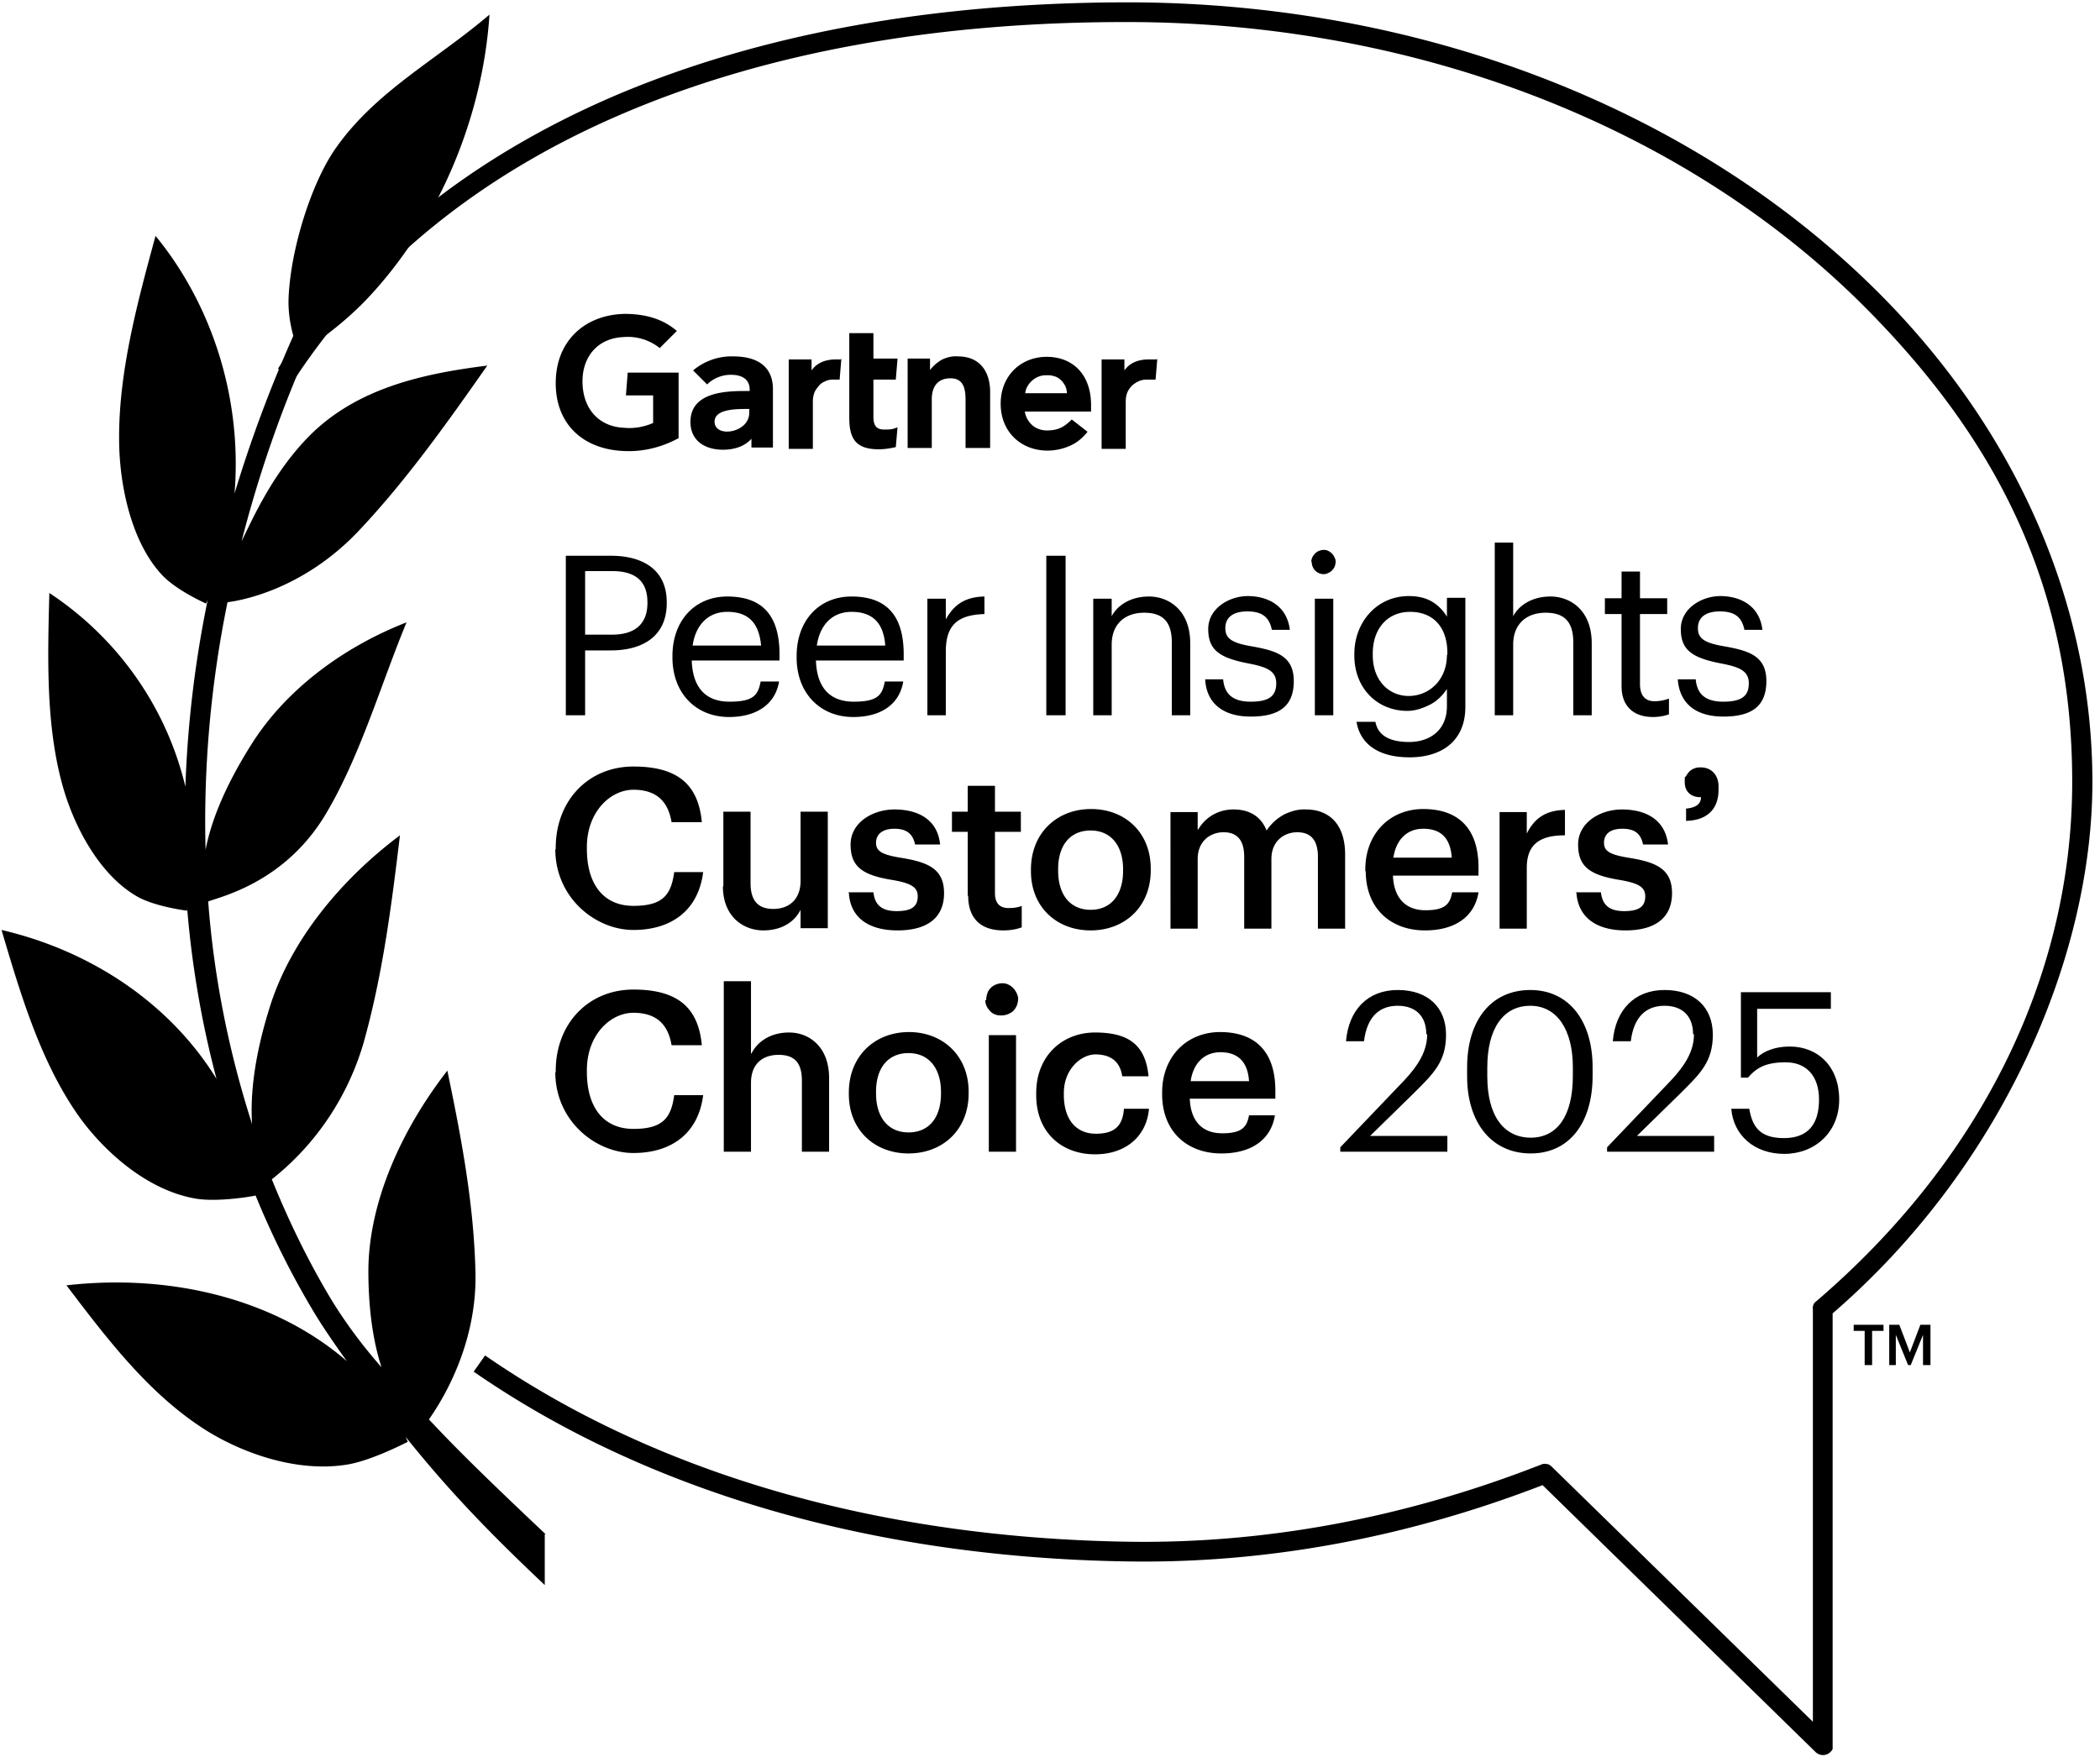 <svg xmlns="http://www.w3.org/2000/svg" width="230" height="193" fill="none" viewBox="0 0 230 193">
    <path fill="#000"
        d="M59.76 168.064c-7.017-6.624-9.9-9.504-12.784-12.576 1.49-2.112 5.335-8.304 5.095-16.272-.193-7.536-1.587-14.784-3.076-21.936-4.998 6.432-8.603 14.352-8.65 21.888 0 4.656.624 8.112 1.44 10.608-2.066-2.352-3.94-4.848-5.574-7.536-2.499-4.176-4.614-8.544-6.44-13.056 4.806-3.792 8.314-9.024 10.044-14.928 2.115-7.536 3.076-15.168 3.99-22.752-6.344 4.752-11.967 11.424-14.274 18.864-1.778 5.664-2.115 9.84-1.922 12.768-2.548-7.92-4.182-16.08-4.806-24.384 1.345-.528 8.362-2.064 12.831-9.504 3.797-6.336 6.104-14.352 8.891-21.072C37.99 70.72 31.55 75.232 27.61 81.424c-3.172 4.992-4.566 8.88-5.095 11.664-.24-9.072.577-18.192 2.403-27.12 1.202-.144 8.218-1.248 14.466-7.92 5.19-5.52 9.612-11.76 13.985-18-6.872.864-14.273 2.4-19.56 7.776-3.94 4.032-6.055 8.832-7.353 11.472 1.874-7.296 4.325-14.4 7.401-21.264 2.21-1.488 4.277-3.168 6.152-5.088 8.17-8.544 12.88-20.304 13.6-31.344C47.89 6.496 41.21 9.952 36.836 16.144c-2.788 3.888-5.142 11.568-5.239 16.896 0 1.296.193 2.544.53 3.744a146.207 146.207 0 0 0-6.44 17.28c.864-10.56-2.548-20.784-8.651-28.224-2.019 7.392-4.037 14.928-3.99 22.272 0 4.656 1.202 11.088 4.662 14.832 1.586 1.728 4.854 3.168 4.854 3.168s.096-.144.193-.432a122.412 122.412 0 0 0-2.451 20.496c-2.067-8.688-7.401-16.272-14.899-21.216-.192 7.2-.384 14.496 1.442 21.072 1.154 4.176 3.845 9.648 8.122 12.144 1.97 1.152 5.527 1.584 5.527 1.584v-.288a107.416 107.416 0 0 0 3.22 18.72c-5.143-8.352-13.841-14.064-23.549-16.32 2.115 7.152 4.277 14.4 8.362 20.256 2.595 3.696 7.353 8.208 12.88 9.168 2.499.432 6.488-.288 6.584-.336a93.694 93.694 0 0 0 6.296 12.624c.913 1.536 2.21 3.456 3.7 5.52-7.93-6.864-19.367-9.6-30.71-8.304 4.374 5.76 8.843 11.664 14.85 15.6 3.797 2.496 10.045 4.992 15.908 4.032 2.692-.432 6.632-2.496 6.632-2.496s-.096-.192-.24-.528c3.797 4.704 7.738 9.168 15.235 16.224v-5.568h.096ZM73.024 65.968v.096c0 3.744-2.787 5.184-6.103 5.184h-2.836v7.104h-2.114V60.88h4.95c3.364 0 6.103 1.44 6.103 5.088Zm-2.115.096v-.096c0-2.448-1.49-3.408-3.844-3.408h-2.98v6.96h2.98c2.499 0 3.844-1.2 3.844-3.456ZM73.649 72.064v-.192c0-3.888 2.45-6.528 6.007-6.528 3.556 0 5.72 1.776 5.72 6.336v.672h-9.613c.096 2.928 1.49 4.512 4.133 4.512 2.644 0 3.124-.72 3.413-2.208h2.018c-.432 2.592-2.595 3.888-5.479 3.888-3.604 0-6.2-2.592-6.2-6.528v.048Zm6.007-5.04c-2.066 0-3.46 1.392-3.797 3.696h7.498c-.24-2.688-1.586-3.696-3.7-3.696ZM87.25 72.064v-.192c0-3.888 2.45-6.528 6.007-6.528 3.556 0 5.719 1.776 5.719 6.336v.672h-9.612c.096 2.928 1.49 4.512 4.133 4.512s3.124-.72 3.412-2.208h2.019c-.433 2.592-2.547 3.888-5.479 3.888-3.604 0-6.2-2.592-6.2-6.528v.048Zm6.007-5.04c-2.067 0-3.46 1.392-3.797 3.696h7.497c-.192-2.688-1.586-3.696-3.7-3.696ZM103.589 67.84c.817-1.44 1.923-2.448 4.23-2.496v1.92c-2.596.096-4.23.912-4.23 4.08v7.008h-2.018V65.584h2.018v2.304-.048ZM116.709 78.352h-2.114V60.88h2.114v17.472ZM121.708 67.6c.576-1.2 2.018-2.256 4.133-2.256 2.114 0 4.517 1.44 4.517 5.136v7.872h-2.018v-7.968c0-2.256-.961-3.264-3.028-3.264s-3.556 1.2-3.556 3.504v7.728h-2.019V65.584h2.019V67.6h-.048ZM131.992 74.416h1.971c.144 1.536.961 2.448 3.027 2.448 2.067 0 2.788-.672 2.788-2.016 0-1.344-1.01-1.776-2.98-2.16-3.316-.624-4.469-1.536-4.469-3.792s2.306-3.6 4.325-3.6c2.018 0 4.277.912 4.614 3.696h-1.971c-.288-1.392-1.057-2.016-2.691-2.016s-2.403.72-2.403 1.824.625 1.632 2.98 2.016c2.643.48 4.517 1.056 4.517 3.792 0 2.736-1.586 3.888-4.71 3.888-3.124 0-4.902-1.536-4.998-4.176v.096ZM143.622 61.552c0-.288.097-.528.241-.72.144-.192.336-.384.576-.48.241-.096.529-.144.769-.096.241.048.481.192.673.384.192.192.289.432.385.672.048.24 0 .528-.096.768-.097.24-.289.432-.481.576-.24.144-.481.24-.721.24a1.314 1.314 0 0 1-1.298-1.296l-.048-.048Zm2.403 16.8h-2.018V65.584h2.018v12.768ZM148.572 79.072h2.067c.288 1.488 1.538 2.208 3.7 2.208 2.163 0 4.134-1.2 4.134-3.936v-1.872c-.481.72-1.106 1.344-1.875 1.728-.769.384-1.586.672-2.451.672-3.364 0-5.815-2.544-5.815-6.048v-.192c0-3.456 2.451-6.336 5.959-6.336.866 0 1.683.144 2.403.528.721.384 1.346 1.008 1.779 1.728v-2.064h2.018V77.44c0 3.696-2.547 5.52-6.103 5.52-3.797 0-5.479-1.776-5.816-3.888Zm9.949-7.344v-.192c0-2.88-1.586-4.512-4.085-4.512-2.499 0-4.085 1.872-4.085 4.56v.192c0 2.784 1.778 4.464 3.94 4.464 2.163 0 4.182-1.68 4.182-4.512h.048ZM165.681 67.6c.577-1.2 2.019-2.256 4.133-2.256 2.115 0 4.518 1.44 4.518 5.136v7.872h-2.019v-7.968c0-2.256-.961-3.264-3.027-3.264-2.067 0-3.557 1.2-3.557 3.504v7.728h-2.018V59.44h2.018v8.16h-.048ZM177.6 67.264h-1.826v-1.728h1.826v-2.928h2.018v2.928h2.98v1.728h-2.98v7.68c0 1.248.577 1.872 1.586 1.872.529 0 1.058-.096 1.586-.288v1.728a5.443 5.443 0 0 1-1.73.288c-2.307 0-3.46-1.344-3.46-3.36v-7.92ZM183.751 74.416h1.971c.144 1.536.961 2.448 3.028 2.448 2.066 0 2.787-.672 2.787-2.016 0-1.344-1.009-1.776-2.98-2.16-3.316-.624-4.469-1.536-4.469-3.792s2.307-3.6 4.325-3.6c2.019 0 4.277.912 4.614 3.696h-1.971c-.288-1.392-1.057-2.016-2.691-2.016s-2.403.72-2.403 1.824.625 1.632 2.98 2.016c2.643.48 4.517 1.056 4.517 3.792 0 2.736-1.586 3.888-4.709 3.888-3.124 0-4.854-1.536-4.999-4.176v.096ZM60.865 93.088v-.192c0-5.232 3.605-8.928 8.507-8.928 4.902 0 7.112 2.016 7.497 6.096h-3.316c-.385-2.304-1.682-3.552-4.181-3.552-2.5 0-5.095 2.4-5.095 6.288v.192c0 3.936 1.875 6.24 5.095 6.24 3.22 0 4.133-1.2 4.47-3.696h3.171c-.529 4.224-3.508 6.336-7.641 6.336s-8.555-3.504-8.555-8.88l.048.096ZM79.224 97.12v-8.208h2.98v7.824c0 1.92.816 2.832 2.498 2.832 1.682 0 2.98-1.008 2.98-3.072v-7.584h2.98v12.768h-2.98v-2.016c-.625 1.248-1.97 2.256-4.085 2.256s-4.421-1.44-4.421-4.848l.048.048ZM92.872 97.744h2.788c.144 1.296.817 2.064 2.547 2.064 1.73 0 2.307-.576 2.307-1.632s-.865-1.44-2.74-1.776c-3.364-.528-4.613-1.488-4.613-3.888s2.403-3.84 4.806-3.84 4.709.96 4.998 3.84h-2.74c-.24-1.152-.913-1.728-2.258-1.728-1.346 0-2.019.624-2.019 1.536s.625 1.296 2.643 1.632c3.028.48 4.806 1.2 4.806 3.888 0 2.688-1.826 4.08-5.094 4.08-3.268 0-5.238-1.488-5.334-4.224l-.097.048ZM105.992 98.128V91.12h-1.73v-2.208h1.73V86.08h2.98v2.832h2.836v2.208h-2.836v6.72c0 1.104.529 1.632 1.49 1.632.48 0 1.009-.048 1.442-.24v2.352c-.625.24-1.346.336-2.019.336-2.547 0-3.845-1.392-3.845-3.792h-.048ZM112.913 95.44v-.192c0-3.984 2.835-6.624 6.584-6.624 3.748 0 6.536 2.592 6.536 6.528v.192c0 3.984-2.836 6.576-6.584 6.576-3.749 0-6.536-2.592-6.536-6.48Zm10.092-.048v-.144c0-2.64-1.345-4.272-3.556-4.272-2.211 0-3.557 1.584-3.557 4.224v.192c0 2.592 1.298 4.272 3.557 4.272s3.556-1.68 3.556-4.272ZM131.223 90.88a4.441 4.441 0 0 1 1.634-1.632 4.52 4.52 0 0 1 2.259-.576c1.682 0 2.98.72 3.604 2.304a5.402 5.402 0 0 1 1.875-1.728c.769-.384 1.586-.624 2.451-.576 2.355 0 4.277 1.44 4.277 4.944v8.112h-2.98v-7.872c0-1.872-.817-2.688-2.258-2.688-1.442 0-2.836.96-2.836 2.928v7.632h-2.98v-7.872c0-1.872-.817-2.688-2.258-2.688-1.442 0-2.836.96-2.836 2.928v7.632h-2.979V88.96h2.979v1.92h.048ZM149.534 95.44v-.192c0-3.984 2.739-6.624 6.343-6.624 3.605 0 6.056 1.872 6.056 6.432v.864h-9.372c.096 2.4 1.346 3.792 3.557 3.792 2.21 0 2.691-.72 2.931-1.968h2.884c-.433 2.688-2.595 4.176-5.863 4.176-3.797 0-6.488-2.448-6.488-6.48h-.048Zm6.343-4.656c-1.778 0-2.979 1.2-3.268 3.168h6.392c-.144-2.208-1.249-3.168-3.124-3.168ZM167.219 91.312c.817-1.632 2.019-2.544 4.181-2.592v2.784c-2.595 0-4.181.864-4.181 3.552v6.672h-2.979V88.96h2.979v2.4-.048ZM172.554 97.744h2.787c.144 1.296.817 2.064 2.547 2.064 1.73 0 2.307-.576 2.307-1.632s-.865-1.44-2.739-1.776c-3.364-.528-4.614-1.488-4.614-3.888s2.403-3.84 4.806-3.84 4.71.96 5.046 3.84h-2.739c-.24-1.152-.865-1.728-2.259-1.728s-2.018.624-2.018 1.536.624 1.296 2.643 1.632c3.028.48 4.806 1.2 4.806 3.888 0 2.688-1.827 4.08-5.095 4.08s-5.238-1.488-5.382-4.224l-.096.048ZM186.251 87.328c-1.058 0-1.731-.624-1.731-1.632s.048-.432.145-.672c.096-.192.24-.384.384-.528.144-.144.385-.288.577-.336.192-.096.432-.096.673-.096 1.105 0 1.922.816 1.922 2.064v.384c0 2.208-1.346 3.36-3.556 3.408v-1.344c1.105-.096 1.634-.528 1.634-1.248h-.048ZM60.865 117.52v-.192c0-5.232 3.605-8.928 8.507-8.928 4.902 0 7.112 2.016 7.497 6.096h-3.316c-.385-2.304-1.682-3.552-4.181-3.552-2.5 0-5.095 2.4-5.095 6.288v.192c0 3.936 1.875 6.24 5.095 6.24 3.22 0 4.133-1.2 4.47-3.696h3.171c-.529 4.224-3.508 6.336-7.641 6.336s-8.555-3.504-8.555-8.88l.048.096ZM82.3 115.408c.624-1.248 2.018-2.304 4.133-2.304 2.114 0 4.373 1.488 4.373 4.992v8.064h-2.98v-7.776c0-1.92-.769-2.832-2.547-2.832s-3.028 1.008-3.028 3.072v7.536h-2.98v-18.672h2.98v7.92h.048ZM92.969 119.872v-.192c0-3.984 2.835-6.624 6.584-6.624 3.748 0 6.536 2.64 6.536 6.528v.192c0 3.984-2.836 6.576-6.585 6.576-3.748 0-6.535-2.592-6.535-6.48Zm10.092-.048v-.192c0-2.64-1.346-4.272-3.557-4.272-2.21 0-3.556 1.584-3.556 4.224v.192c0 2.592 1.298 4.272 3.556 4.272 2.259 0 3.557-1.632 3.557-4.272v.048ZM108.011 109.552c0-.336.096-.72.24-1.008.192-.288.433-.528.769-.672.336-.144.673-.192 1.009-.144.337.048.673.24.913.48.241.24.433.576.529.912.096.336 0 .72-.096 1.008-.144.336-.336.624-.673.816-.336.192-.625.288-1.009.288-.24 0-.433 0-.673-.096-.24-.096-.432-.192-.577-.384a2.131 2.131 0 0 1-.384-.528 1.533 1.533 0 0 1-.144-.672h.096Zm3.268 16.608h-2.98v-12.768h2.98v12.768ZM113.49 119.728c0-4.08 2.883-6.624 6.439-6.624 3.557 0 5.527 1.248 5.864 4.8h-2.884c-.24-1.728-1.394-2.4-2.932-2.4-1.537 0-3.46 1.584-3.46 4.224v.192c0 2.784 1.394 4.272 3.509 4.272 2.114 0 2.931-.912 3.075-2.736h2.74c-.241 2.928-2.451 4.992-5.912 4.992-3.652 0-6.439-2.4-6.439-6.48v-.24ZM127.282 119.872v-.192c0-3.984 2.74-6.624 6.344-6.624 3.605 0 6.056 1.872 6.056 6.432v.864h-9.372c.096 2.448 1.346 3.792 3.556 3.792 2.211 0 2.692-.72 2.932-1.968h2.836c-.433 2.688-2.596 4.176-5.864 4.176-3.796 0-6.488-2.448-6.488-6.48Zm6.392-4.608c-1.778 0-2.979 1.2-3.268 3.168h6.392c-.144-2.208-1.298-3.168-3.124-3.168ZM126.754 39.28l-.192 2.304h-.962c-.288 0-.624.048-.913.192a2.762 2.762 0 0 0-.769.528c-.192.24-.384.48-.48.768a2.795 2.795 0 0 0-.144.912v5.184h-2.644v-9.792h2.499v1.2c.577-.816 1.49-1.2 2.644-1.2h.913l.048-.096ZM105.752 49.072v-5.184c0-1.056-.096-2.448-1.634-2.448-1.538 0-2.066 1.056-2.066 2.304v5.328h-2.644V39.28h2.451v1.248c.385-.48.817-.864 1.346-1.152.529-.24 1.105-.384 1.682-.336 2.643 0 3.556 1.92 3.556 3.888v6.144h-2.691ZM98.303 46.768l-.192 2.208c-.625.144-1.25.24-1.874.24-2.5 0-3.22-1.152-3.22-3.456v-9.264h2.643v2.784h2.643l-.192 2.304H95.66v4.032c0 .912.24 1.44 1.201 1.44.961 0 .961-.096 1.442-.24M92.151 39.28l-.192 2.304h-.72c-.289 0-.625.048-.866.192a1.57 1.57 0 0 0-.72.528c-.193.24-.385.48-.481.768a2.792 2.792 0 0 0-.144.912v5.184h-2.644v-9.792h2.5v1.2c.576-.816 1.49-1.2 2.643-1.2h.672l-.047-.096ZM74.37 47.968c-1.827 1.008-3.893 1.536-5.96 1.44-4.421-.144-7.545-2.832-7.545-7.44 0-4.608 3.172-7.488 7.545-7.584 2.211 0 4.181.528 5.72 1.872l-1.875 1.872a5.607 5.607 0 0 0-4.037-1.2c-2.74.144-4.421 2.112-4.421 4.848 0 2.976 1.778 4.992 4.613 5.088 1.058.096 2.115-.096 3.124-.528v-3.024h-2.98l.193-2.496h5.575v7.152h.048ZM116.854 43.072c0-.288-.096-.576-.193-.816-.144-.24-.288-.48-.528-.672a1.514 1.514 0 0 0-.721-.384c-.288-.096-.577-.096-.817-.096a2.27 2.27 0 0 0-1.538.576c-.433.384-.721.864-.769 1.392h4.614-.048Zm2.643 2.016h-7.257a2.55 2.55 0 0 0 .817 1.488c.433.384 1.009.576 1.586.576 1.201 0 1.874-.336 2.739-1.2l1.73 1.344c-.528.672-1.153 1.2-1.922 1.536a6.075 6.075 0 0 1-2.451.528c-2.932 0-5.142-2.064-5.142-5.136s2.21-5.136 5.046-5.136c2.835 0 4.854 1.92 4.854 5.28v.768-.048ZM82.107 44.8h-.384c-1.25 0-3.46.048-3.46 1.392 0 1.824 3.796 1.248 3.796-.96v-.384l.048-.048Zm2.547-2.16v6.384H82.3v-.96c-.769.864-1.922 1.2-3.123 1.2-1.827 0-3.509-.864-3.557-2.976-.048-3.264 3.653-3.456 6.008-3.456h.48v-.144c0-1.056-.72-1.632-2.066-1.632-.962 0-1.923.384-2.596 1.056l-1.537-1.536c1.201-1.008 2.787-1.584 4.373-1.536 3.028 0 4.373 1.392 4.373 3.6Z" />
    <path fill="#000"
        d="M199.659 192.256c-.288 0-.529-.096-.769-.288l-29.941-29.28c-15.042 5.808-30.469 8.64-45.8 8.352-27.681-.48-52.336-7.68-71.27-20.784l1.249-1.776c18.599 12.864 42.82 19.92 70.069 20.4 15.283.288 30.662-2.592 45.608-8.448a.939.939 0 0 1 .625-.048c.192 0 .384.144.529.288l28.595 27.936v-45.216c-.048-.144 0-.288.048-.432a.746.746 0 0 1 .288-.384c18.07-15.456 28.066-35.712 28.066-56.928 0-21.216-8.122-37.44-22.924-52.224-19.752-19.68-49.116-31.008-80.594-31.008h-.241c-20.857 0-39.216 3.36-54.642 9.888C52.79 18.976 40.632 28.816 32.27 41.536l-1.826-1.152C38.999 27.28 51.542 17.2 67.69 10.336 83.405 3.712 102.052.304 123.197.256h.241c32.007 0 61.947 11.52 82.18 31.68 15.187 15.12 23.549 34.224 23.549 53.712 0 19.488-10.092 42.384-28.451 58.224v47.712c-.048.144-.144.24-.24.336-.096.096-.24.192-.336.24-.145.048-.289.096-.433.096h-.048Z" />
    <path fill="#000"
        d="M203.023 145.12h3.268v.672h-1.25v3.744h-.816v-3.744h-1.202v-.672ZM209.175 148.144l1.153-3.024h1.105v4.416h-.817v-3.312l-1.345 3.312h-.289l-1.345-3.312v3.312h-.721v-4.416h1.105l1.154 3.024ZM156.214 113.296c0-1.968-1.154-3.12-3.124-3.12-1.97 0-3.364 1.152-3.701 3.888h-1.97c.288-3.408 2.355-5.616 5.671-5.616 3.316 0 5.286 1.92 5.286 4.896s-1.393 4.272-3.508 6.384l-4.806 4.704h8.459v1.728h-11.727v-.48l6.969-7.296c1.586-1.68 2.547-3.264 2.547-5.088h-.096ZM160.683 117.904v-.96c0-5.184 2.643-8.496 6.921-8.496 4.277 0 6.824 3.456 6.824 8.448v.96c0 5.088-2.499 8.496-6.776 8.496-4.277 0-6.969-3.36-6.969-8.448Zm11.582-.048v-.96c0-4.08-1.73-6.72-4.661-6.72-2.932 0-4.71 2.448-4.71 6.768v.96c0 4.416 1.874 6.72 4.758 6.72 2.883 0 4.613-2.352 4.613-6.768ZM185.434 113.296c0-1.968-1.154-3.12-3.124-3.12-1.971 0-3.364 1.152-3.701 3.888h-1.97c.288-3.408 2.355-5.616 5.671-5.616 3.316 0 5.286 1.92 5.286 4.896s-1.394 4.272-3.508 6.384l-4.806 4.704h8.458v1.728h-11.726v-.48l6.969-7.296c1.585-1.68 2.547-3.264 2.547-5.088h-.096ZM189.567 121.456h2.018c.336 1.92 1.105 3.216 3.797 3.216 2.691 0 3.844-1.584 3.844-4.224s-1.441-4.08-3.652-4.08c-2.211 0-3.22.624-4.133 1.68h-.769v-9.36h9.852v1.824h-8.074v5.328c.721-.672 1.922-1.2 3.556-1.2 3.124 0 5.431 2.208 5.431 5.808 0 3.6-2.691 5.952-6.007 5.952s-5.575-2.064-5.815-4.944h-.048Z" />
</svg>